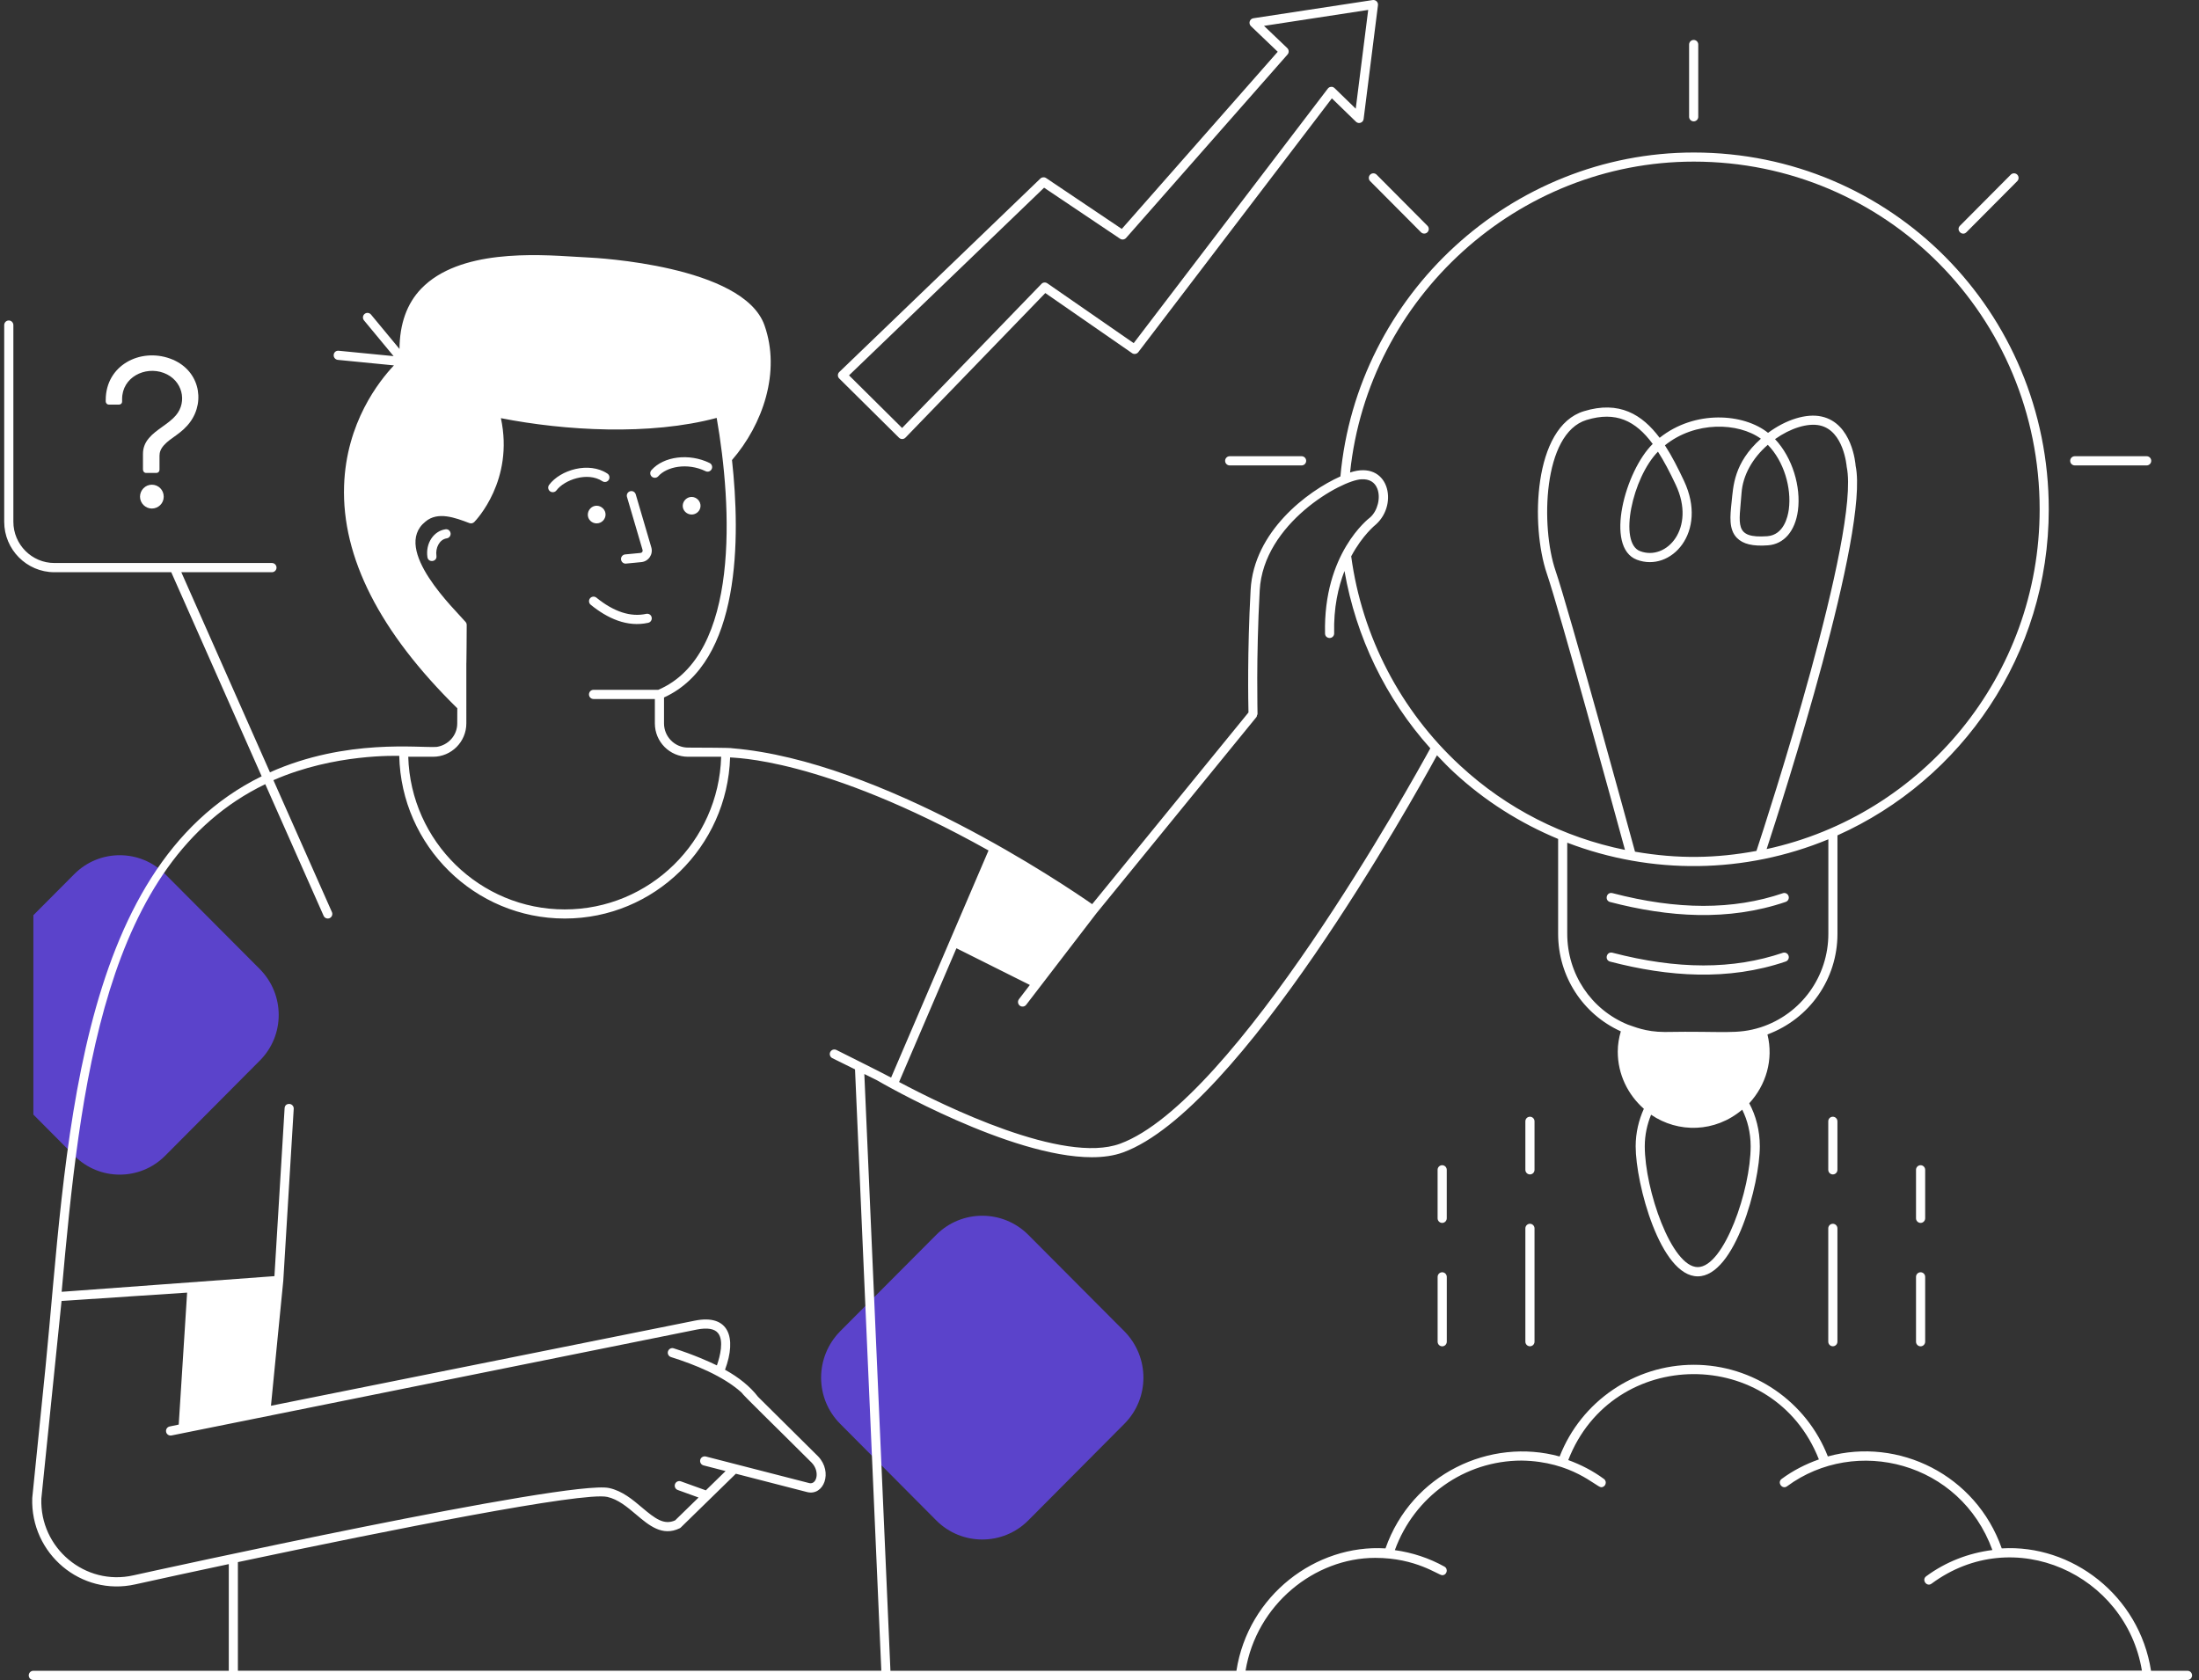 <svg width="250" height="191" viewBox="0 0 250 191" fill="none" xmlns="http://www.w3.org/2000/svg">
<rect x="0" y="0" width="250" height="191" fill="#333333" stroke="none"/>
<path d="M29.534 110.173L18.775 99.375C15.929 96.514 11.295 96.514 8.449 99.375L3.793 104.05V126.717L8.449 131.398C11.295 134.259 15.929 134.259 18.775 131.398L29.534 120.582C32.403 117.715 32.403 113.075 29.534 110.173Z" fill="#5B43CB"/>
<path d="M127.816 161.885L116.907 172.852C114.02 175.753 109.323 175.753 106.437 172.852L95.527 161.885C92.624 158.983 92.624 154.279 95.527 151.343L106.437 140.393C109.323 137.492 114.02 137.492 116.907 140.393L127.816 151.343C130.72 154.279 130.72 158.983 127.816 161.885Z" fill="#5B43CB"/>
<path d="M192.552 13.798C192.268 13.798 192.031 13.565 192.031 13.274V5.064C192.031 4.779 192.263 4.54 192.552 4.54C192.841 4.54 193.072 4.773 193.072 5.064V13.28C193.072 13.565 192.841 13.798 192.552 13.798Z" fill="white"/>
<path d="M161.548 26.404L155.769 20.595C155.567 20.392 155.567 20.06 155.769 19.857C155.971 19.653 156.301 19.653 156.504 19.857L162.282 25.666C162.485 25.869 162.485 26.201 162.282 26.404C162.08 26.608 161.756 26.608 161.548 26.404Z" fill="white"/>
<path d="M244.049 52.914H235.876C235.593 52.914 235.355 52.682 235.355 52.391C235.355 52.106 235.587 51.868 235.876 51.868H244.049C244.333 51.868 244.57 52.1 244.57 52.391C244.57 52.682 244.333 52.914 244.049 52.914Z" fill="white"/>
<path d="M147.975 52.914H139.802C139.518 52.914 139.281 52.682 139.281 52.391C139.281 52.106 139.513 51.868 139.802 51.868H147.975C148.259 51.868 148.496 52.1 148.496 52.391C148.496 52.682 148.264 52.914 147.975 52.914Z" fill="white"/>
<path d="M222.824 25.666L228.602 19.857C228.805 19.653 229.134 19.653 229.337 19.857C229.539 20.06 229.539 20.392 229.337 20.595L223.558 26.404C223.072 26.893 222.338 26.154 222.824 25.666Z" fill="white"/>
<path d="M248.694 189.953H244.546C243.222 181.406 235.558 175.544 227.575 176.038C224.648 167.688 215.856 163.368 207.804 165.583C205.369 159.332 199.312 155.163 192.573 155.163C185.823 155.163 179.749 159.332 177.314 165.589C169.436 163.408 160.487 167.554 157.514 176.038C149.607 175.544 141.896 181.365 140.566 189.953H101.232C100.711 178.155 98.773 133.817 98.264 122.105L99.676 122.803C100.37 123.21 114.866 131.566 124.121 131.566C125.434 131.566 126.643 131.398 127.69 131.014C140.942 126.164 160.499 91.112 163.368 85.867C163.998 86.53 164.629 87.193 165.306 87.815C168.805 91.06 172.825 93.584 177.141 95.38V106.167C177.141 110.999 179.934 115.29 184.267 117.256C184.053 117.994 183.92 118.744 183.92 119.564C183.92 122.158 185.083 124.466 186.887 126.06C186.315 127.327 185.956 128.769 185.956 130.328C185.956 134.59 188.767 145.109 193.013 145.109C197.259 145.109 200.07 134.59 200.07 130.328C200.07 128.519 199.625 126.833 198.867 125.432C200.77 123.367 201.649 120.489 200.938 117.605C205.71 115.837 208.897 111.319 208.897 106.167V94.973C223.028 88.653 232.92 74.429 232.92 57.909C232.92 35.417 214.959 17.339 192.562 17.339C171.836 17.339 154.257 33.493 152.389 54.165C148.618 55.845 142.538 60.445 142.18 67.062C141.792 74.197 141.913 79.93 141.937 81L124.167 102.794C121.043 100.62 100.231 86.507 83.306 85.076C83.063 84.995 79.847 85.012 78.227 84.995C76.717 84.995 75.491 83.762 75.491 82.245V79.296C84.272 75.296 84.179 61.038 83.219 52.304C86.713 48.274 88.801 42.285 86.904 36.958C84.474 30.167 67.647 29.312 66.93 29.277C66.519 29.259 66.033 29.23 65.49 29.195C60.851 28.905 52.209 28.352 47.899 32.806C46.239 34.522 45.441 36.848 45.418 39.674L42.178 35.761C41.993 35.539 41.664 35.511 41.45 35.691C41.23 35.877 41.201 36.202 41.38 36.423L44.747 40.488L38.505 39.877C38.187 39.848 37.967 40.058 37.938 40.343C37.91 40.627 38.118 40.883 38.401 40.913L44.787 41.541C43.092 43.331 39.356 48.053 39.118 55.223C38.847 63.37 43.185 71.882 51.989 80.523L51.983 82.245C51.983 83.617 50.965 84.704 49.663 84.914C47.755 85.065 39.402 83.913 30.691 87.804L20.614 65.056H30.916C31.2 65.056 31.437 64.823 31.437 64.532C31.437 64.248 31.205 64.009 30.916 64.009H6.188C3.614 64.009 1.52 61.904 1.52 59.316V36.958C1.52 36.673 1.288 36.435 0.999 36.435C0.71 36.435 0.479 36.668 0.479 36.958V59.322C0.479 62.48 3.035 65.056 6.182 65.056H19.469L29.748 88.257C8.293 98.77 7.553 131.456 5.181 155.367C4.805 159.1 3.747 169.52 3.666 170.305C3.446 176.637 9.219 181.516 15.385 180.126C18.485 179.44 22.124 178.649 26.011 177.824V189.953H3.787C3.504 189.953 3.267 190.186 3.267 190.477C3.267 190.767 3.498 191 3.787 191C86.736 191 159.434 191 248.694 191C248.977 191 249.215 190.767 249.215 190.477C249.215 190.186 248.983 189.953 248.694 189.953ZM193.013 144.057C190.028 144.057 186.991 135.241 186.991 130.316C186.991 129.019 187.269 127.81 187.709 126.734C190.786 128.833 194.968 128.781 198.069 126.158C198.67 127.362 199.029 128.781 199.029 130.316C199.035 135.241 196.004 144.057 193.013 144.057ZM207.862 106.161C207.862 111.022 204.773 115.29 200.18 116.791C197.45 117.651 196.009 117.204 189.265 117.326C187.049 117.326 185.725 116.692 185.065 116.488C180.877 114.773 178.176 110.72 178.176 106.155V95.805C187.784 99.486 198.381 99.34 207.862 95.421V106.161ZM186.095 63.637C189.959 65.091 194.199 60.509 191.451 54.67C190.786 53.252 190.08 51.856 189.282 50.629C192.712 47.855 197.617 48.012 200.192 49.879C197.091 52.647 197.056 55.31 196.86 57.101C196.692 58.688 196.53 60.189 197.461 61.148C198.15 61.858 199.283 62.131 201.007 61.997C202.823 61.858 204.09 60.381 204.403 58.049C204.761 55.351 203.795 52.042 201.8 49.925C203.547 48.681 205.513 48.065 206.89 48.367C209.614 48.96 209.938 52.978 209.95 53.083C211.5 60.514 200.834 93.275 199.688 96.741C195.101 97.59 190.803 97.677 185.881 96.828C185.14 94.118 178.384 69.388 176.84 64.864C175.162 59.956 175.359 49.274 180.374 47.745C183.7 46.733 185.945 47.826 187.894 50.472C184.776 53.525 182.387 62.236 186.095 63.637ZM188.49 51.35C189.178 52.42 189.843 53.688 190.514 55.118C192.845 60.067 189.456 63.8 186.459 62.66C183.984 61.73 185.586 54.304 188.49 51.35ZM200.978 50.571C202.806 52.438 203.691 55.455 203.367 57.915C203.251 58.782 202.783 60.817 200.92 60.962C197.068 61.235 197.739 59.619 197.993 56.043C198.138 54.06 199.214 52.1 200.978 50.571ZM192.562 18.374C214.41 18.374 231.884 36.011 231.884 57.904C231.884 76.843 218.563 92.694 200.845 96.532C202.69 90.903 212.518 60.375 210.962 52.949C210.951 52.752 210.58 48.117 207.092 47.355C205.386 46.972 203.055 47.693 201.007 49.21C198.231 46.989 192.683 46.582 188.681 49.774C186.696 47.117 184.076 45.518 180.068 46.751C174.289 48.513 174.011 59.799 175.856 65.207C177.32 69.498 183.538 92.211 184.741 96.625C177.777 95.212 171.298 91.944 166.006 87.042C159.232 80.802 154.842 72.353 153.615 63.247C154.911 60.817 156.392 59.654 156.432 59.619C159.041 57.276 157.867 52.269 153.488 53.717C155.565 33.836 172.554 18.374 192.562 18.374ZM143.215 67.114C143.626 59.508 152.528 54.577 154.784 54.49C155.68 54.444 156.288 54.816 156.577 55.537C156.993 56.572 156.623 58.06 155.779 58.816C155.559 58.979 150.428 62.945 150.642 72.028C150.648 72.313 150.85 72.528 151.174 72.534C151.458 72.528 151.689 72.29 151.678 71.999C151.608 69.097 152.135 66.76 152.852 64.916C154.159 72.417 157.537 79.418 162.61 85.076C160.591 88.769 140.357 125.269 127.331 130.031C120.899 132.386 107.369 125.757 102.215 123.013L108.734 107.807L117.081 111.982L115.843 113.598C115.67 113.825 115.71 114.151 115.936 114.331C116.155 114.5 116.479 114.471 116.664 114.238C116.826 114.023 124.815 103.62 124.653 103.829L142.851 81.512C142.891 81.46 142.885 81.396 142.903 81.337C142.926 81.279 142.966 81.233 142.966 81.169C142.978 81.099 142.787 74.953 143.215 67.114ZM53.018 82.239C53.018 63.288 53.013 83.483 53.059 71.057C53.059 70.917 53.007 70.783 52.908 70.685C51.821 69.394 44.452 62.428 48.373 59.299C49.779 58.113 51.746 58.857 53.36 59.468C53.551 59.543 53.77 59.497 53.915 59.351C54.112 59.154 58.467 54.612 56.946 47.541C64.182 48.966 73.883 49.547 81.478 47.512C83.231 57.508 84.168 74.429 74.843 78.424H67.48C67.196 78.424 66.959 78.657 66.959 78.948C66.959 79.238 67.19 79.471 67.48 79.471H74.45V82.245C74.45 84.338 76.145 86.036 78.221 86.036H81.987C81.709 95.654 73.842 103.393 64.211 103.393C54.569 103.393 46.69 95.654 46.413 86.036H49.247C51.324 86.03 53.018 84.332 53.018 82.239ZM15.159 179.103C9.682 180.341 4.504 175.998 4.701 170.369L6.998 147.906L21.273 146.958L20.319 161.961L19.29 162.176C19.006 162.234 18.827 162.507 18.885 162.792C18.937 163.054 19.185 163.251 19.498 163.199C34.422 160.187 78.979 151.203 79.199 151.162C80.408 150.924 81.235 151.058 81.634 151.564C82.305 152.401 81.871 154.186 81.501 155.233C80.651 154.82 78.84 154 76.59 153.291C76.318 153.203 76.029 153.36 75.942 153.634C75.855 153.907 76.011 154.198 76.283 154.285C78.95 155.122 82.212 156.431 84.295 158.309C84.463 158.605 87.939 161.961 92.289 166.304C93.243 167.31 92.85 168.799 92.023 168.619L80.24 165.589C79.962 165.525 79.679 165.688 79.609 165.967C79.54 166.246 79.708 166.531 79.985 166.601L82.49 167.246L80.246 169.438L77.406 168.415C77.134 168.322 76.839 168.456 76.74 168.729C76.642 169.002 76.781 169.299 77.053 169.398L79.418 170.253L76.752 172.852C75.491 173.416 74.49 172.666 72.986 171.392C71.939 170.503 70.748 169.502 69.261 169.177C64.772 168.177 17.184 178.655 15.159 179.103ZM69.035 170.183C70.273 170.456 71.309 171.334 72.315 172.183C73.779 173.422 75.294 174.707 77.267 173.753C77.319 173.73 77.365 173.695 77.4 173.66L83.659 167.549L91.768 169.636C93.66 170.096 94.713 167.368 93.018 165.583L86.157 158.78C86.157 158.78 86.157 158.78 86.157 158.774C85.284 157.64 84 156.593 82.426 155.727C83.797 152.046 82.843 149.371 78.996 150.145L30.806 159.821C33.826 129.019 30.286 165.135 32.206 145.603L33.392 126.06C33.409 125.769 33.189 125.525 32.906 125.507C32.547 125.496 32.374 125.711 32.356 125.996L31.2 145.086C-1.951 147.528 9.485 146.685 7.009 146.865C9.109 123.507 11.764 98.026 30.158 89.153L36.793 104.12C36.909 104.382 37.215 104.498 37.476 104.382C37.736 104.265 37.852 103.957 37.736 103.696L31.084 88.699C38.077 85.635 45.181 85.954 45.389 85.931C45.614 96.165 53.961 104.428 64.211 104.428C74.386 104.428 82.681 96.264 83.005 86.111C83.265 86.187 93.295 86.013 112.384 96.689L101.307 122.513C100.624 122.14 96.645 120.146 95.083 119.367C94.828 119.245 94.516 119.349 94.389 119.605C94.261 119.861 94.371 120.175 94.626 120.303L97.206 121.576C97.871 136.904 99.78 180.493 100.196 189.948H27.046V177.597C44.405 173.916 66.294 169.578 69.035 170.183ZM141.601 189.953C142.845 182.411 149.445 177.114 156.351 177.114C161.002 177.114 163.518 179.085 163.964 179.085C164.496 179.085 164.681 178.37 164.212 178.108C162.471 177.137 160.557 176.509 158.578 176.236C160.794 170.136 166.497 166.06 172.982 166.054C178.76 166.136 181.485 169.084 182.04 169.084C182.532 169.084 182.752 168.444 182.347 168.142C181.091 167.217 179.726 166.519 178.292 165.996C183.313 153.041 201.667 152.918 206.786 165.921C205.288 166.45 203.859 167.177 202.557 168.136C202.002 168.543 202.627 169.386 203.171 168.973C210.979 163.217 222.866 166.2 226.511 176.224C223.792 176.568 221.218 177.562 218.985 179.207C218.436 179.615 219.049 180.458 219.598 180.045C228.957 173.125 241.706 178.992 243.511 189.936H141.601V189.953Z" fill="white"/>
<path d="M183.306 101.538C182.624 101.381 182.392 102.376 183.046 102.55C189.663 104.277 196.483 104.765 203.014 102.538C203.285 102.445 203.43 102.155 203.338 101.881C203.245 101.608 202.956 101.457 202.684 101.556C197.038 103.469 190.699 103.469 183.306 101.538Z" fill="white"/>
<path d="M202.684 108.324C197.038 110.243 190.699 110.237 183.306 108.313C182.624 108.156 182.392 109.15 183.046 109.324C189.663 111.051 196.483 111.54 203.014 109.313C203.285 109.22 203.43 108.929 203.338 108.656C203.251 108.382 202.956 108.231 202.684 108.324Z" fill="white"/>
<path d="M102.204 49.763C102.407 49.966 102.736 49.966 102.939 49.757L118.84 33.318L128.703 40.151C128.928 40.308 129.241 40.255 129.408 40.04L151.418 11.181L154.154 13.838C154.467 14.141 154.976 13.949 155.028 13.53L156.659 0.586C156.699 0.255 156.416 -0.042 156.063 0.005L142.493 2.075C142.07 2.139 141.903 2.668 142.215 2.97L145.263 5.884L127.534 26.026L118.927 20.241C118.725 20.107 118.458 20.13 118.279 20.299L95.419 42.291C95.211 42.488 95.199 42.825 95.413 43.035L102.204 49.763ZM118.701 21.34L127.343 27.143C127.557 27.288 127.847 27.247 128.02 27.056L146.38 6.192C146.565 5.983 146.548 5.663 146.345 5.465L143.702 2.941L155.548 1.127L154.131 12.356L151.725 10.018C151.621 9.919 151.464 9.844 151.326 9.873C151.175 9.884 151.042 9.954 150.955 10.076L128.888 39.011L119.066 32.208C118.858 32.068 118.58 32.086 118.401 32.277L102.557 48.658L96.524 42.674L118.701 21.34Z" fill="white"/>
<path d="M67.08 68.021C66.9 68.242 66.935 68.574 67.155 68.754C69.064 70.307 71.308 71.336 73.691 70.807C73.969 70.749 74.148 70.469 74.085 70.184C74.027 69.905 73.761 69.731 73.466 69.789C71.696 70.179 69.787 69.556 67.803 67.946C67.589 67.771 67.259 67.8 67.08 68.021Z" fill="white"/>
<path d="M78.659 56.496C78.115 56.479 77.635 56.932 77.618 57.479C77.6 58.026 78.052 58.479 78.601 58.497C79.145 58.514 79.625 58.09 79.642 57.537C79.66 56.99 79.208 56.514 78.659 56.496Z" fill="white"/>
<path d="M68.024 59.485C68.562 59.38 68.932 58.857 68.828 58.316C68.724 57.776 68.174 57.409 67.642 57.514C67.104 57.618 66.74 58.171 66.844 58.706C66.948 59.247 67.492 59.59 68.024 59.485Z" fill="white"/>
<path d="M74.837 54.147C75.779 53.071 78.111 52.554 80.222 53.571C80.471 53.699 80.789 53.589 80.91 53.327C81.037 53.071 80.927 52.757 80.667 52.635C78.353 51.507 75.45 51.868 74.056 53.455C73.865 53.67 73.888 54.002 74.102 54.194C74.316 54.374 74.646 54.362 74.837 54.147Z" fill="white"/>
<path d="M63.262 55.752C64.147 54.566 66.785 53.589 68.486 54.711C68.728 54.868 69.047 54.804 69.203 54.56C69.359 54.322 69.295 53.996 69.052 53.839C66.953 52.455 63.713 53.409 62.429 55.124C62.256 55.357 62.302 55.682 62.533 55.857C62.765 56.025 63.089 55.979 63.262 55.752Z" fill="white"/>
<path d="M71.125 64.079C71.333 64.061 73.132 63.887 72.924 63.904C73.734 63.823 74.277 63.026 74.046 62.23L72.276 56.206C72.195 55.926 71.906 55.769 71.634 55.851C71.356 55.932 71.2 56.223 71.281 56.496L73.051 62.52C73.103 62.689 72.987 62.852 72.82 62.864L71.067 63.032C70.784 63.061 70.575 63.317 70.604 63.602C70.633 63.875 70.859 64.079 71.125 64.079Z" fill="white"/>
<path d="M50.635 60.177C49.322 60.369 48.362 61.747 48.593 63.34C48.691 64.021 49.721 63.875 49.617 63.189C49.49 62.3 49.947 61.334 50.785 61.206C51.069 61.166 51.266 60.904 51.225 60.619C51.179 60.334 50.936 60.125 50.635 60.177Z" fill="white"/>
<path d="M218.349 144.644C218.065 144.644 217.828 144.876 217.828 145.167V152.54C217.828 152.825 218.06 153.064 218.349 153.064C218.632 153.064 218.869 152.831 218.869 152.54V145.167C218.869 144.876 218.638 144.644 218.349 144.644Z" fill="white"/>
<path d="M218.869 132.997C218.869 132.712 218.638 132.473 218.349 132.473C218.065 132.473 217.828 132.706 217.828 132.997V138.509C217.828 138.794 218.06 139.033 218.349 139.033C218.632 139.033 218.869 138.8 218.869 138.509V132.997Z" fill="white"/>
<path d="M208.372 139.131C208.089 139.131 207.852 139.364 207.852 139.655V152.535C207.852 152.82 208.083 153.058 208.372 153.058C208.661 153.058 208.893 152.825 208.893 152.535V139.655C208.893 139.37 208.661 139.131 208.372 139.131Z" fill="white"/>
<path d="M208.893 127.484C208.893 127.199 208.661 126.961 208.372 126.961C208.083 126.961 207.852 127.193 207.852 127.484V132.997C207.852 133.282 208.083 133.52 208.372 133.52C208.661 133.52 208.893 133.287 208.893 132.997V127.484Z" fill="white"/>
<path d="M163.962 144.644C163.679 144.644 163.441 144.876 163.441 145.167V152.54C163.441 152.825 163.673 153.064 163.962 153.064C164.245 153.064 164.483 152.831 164.483 152.54V145.167C164.477 144.876 164.245 144.644 163.962 144.644Z" fill="white"/>
<path d="M164.479 132.997C164.479 132.712 164.247 132.473 163.958 132.473C163.675 132.473 163.438 132.706 163.438 132.997V138.509C163.438 138.794 163.669 139.033 163.958 139.033C164.242 139.033 164.479 138.8 164.479 138.509V132.997Z" fill="white"/>
<path d="M173.937 139.131C173.653 139.131 173.416 139.364 173.416 139.655V152.535C173.416 152.82 173.647 153.058 173.937 153.058C174.226 153.058 174.457 152.825 174.457 152.535V139.655C174.457 139.37 174.22 139.131 173.937 139.131Z" fill="white"/>
<path d="M174.457 127.484C174.457 127.199 174.226 126.961 173.937 126.961C173.647 126.961 173.416 127.193 173.416 127.484V132.997C173.416 133.282 173.647 133.52 173.937 133.52C174.226 133.52 174.457 133.287 174.457 132.997V127.484Z" fill="white"/>
<path d="M12.39 46H13.529C13.714 46 13.882 45.878 13.882 45.634V45.372C13.882 42.884 16.485 41.604 18.608 42.395C20.766 43.198 21.315 45.686 19.996 47.222C19.152 48.216 17.769 48.815 16.936 49.803C16.427 50.402 16.254 51.001 16.254 51.612V53.38C16.254 53.577 16.387 53.769 16.618 53.769H17.781C17.966 53.769 18.134 53.63 18.134 53.38V51.815C18.134 51.443 18.249 51.048 18.648 50.606C19.412 49.745 20.656 49.303 21.628 47.966C23.392 45.541 22.634 41.953 19.337 40.767C15.924 39.534 12.02 41.535 12.02 45.477V45.64C12.025 45.814 12.153 46 12.39 46Z" fill="white"/>
<path d="M17.26 55.106C16.525 55.106 15.918 55.723 15.918 56.467C15.918 57.217 16.543 57.816 17.26 57.816C17.989 57.816 18.613 57.241 18.613 56.467C18.613 55.7 18.012 55.106 17.26 55.106Z" fill="white"/>
</svg>
